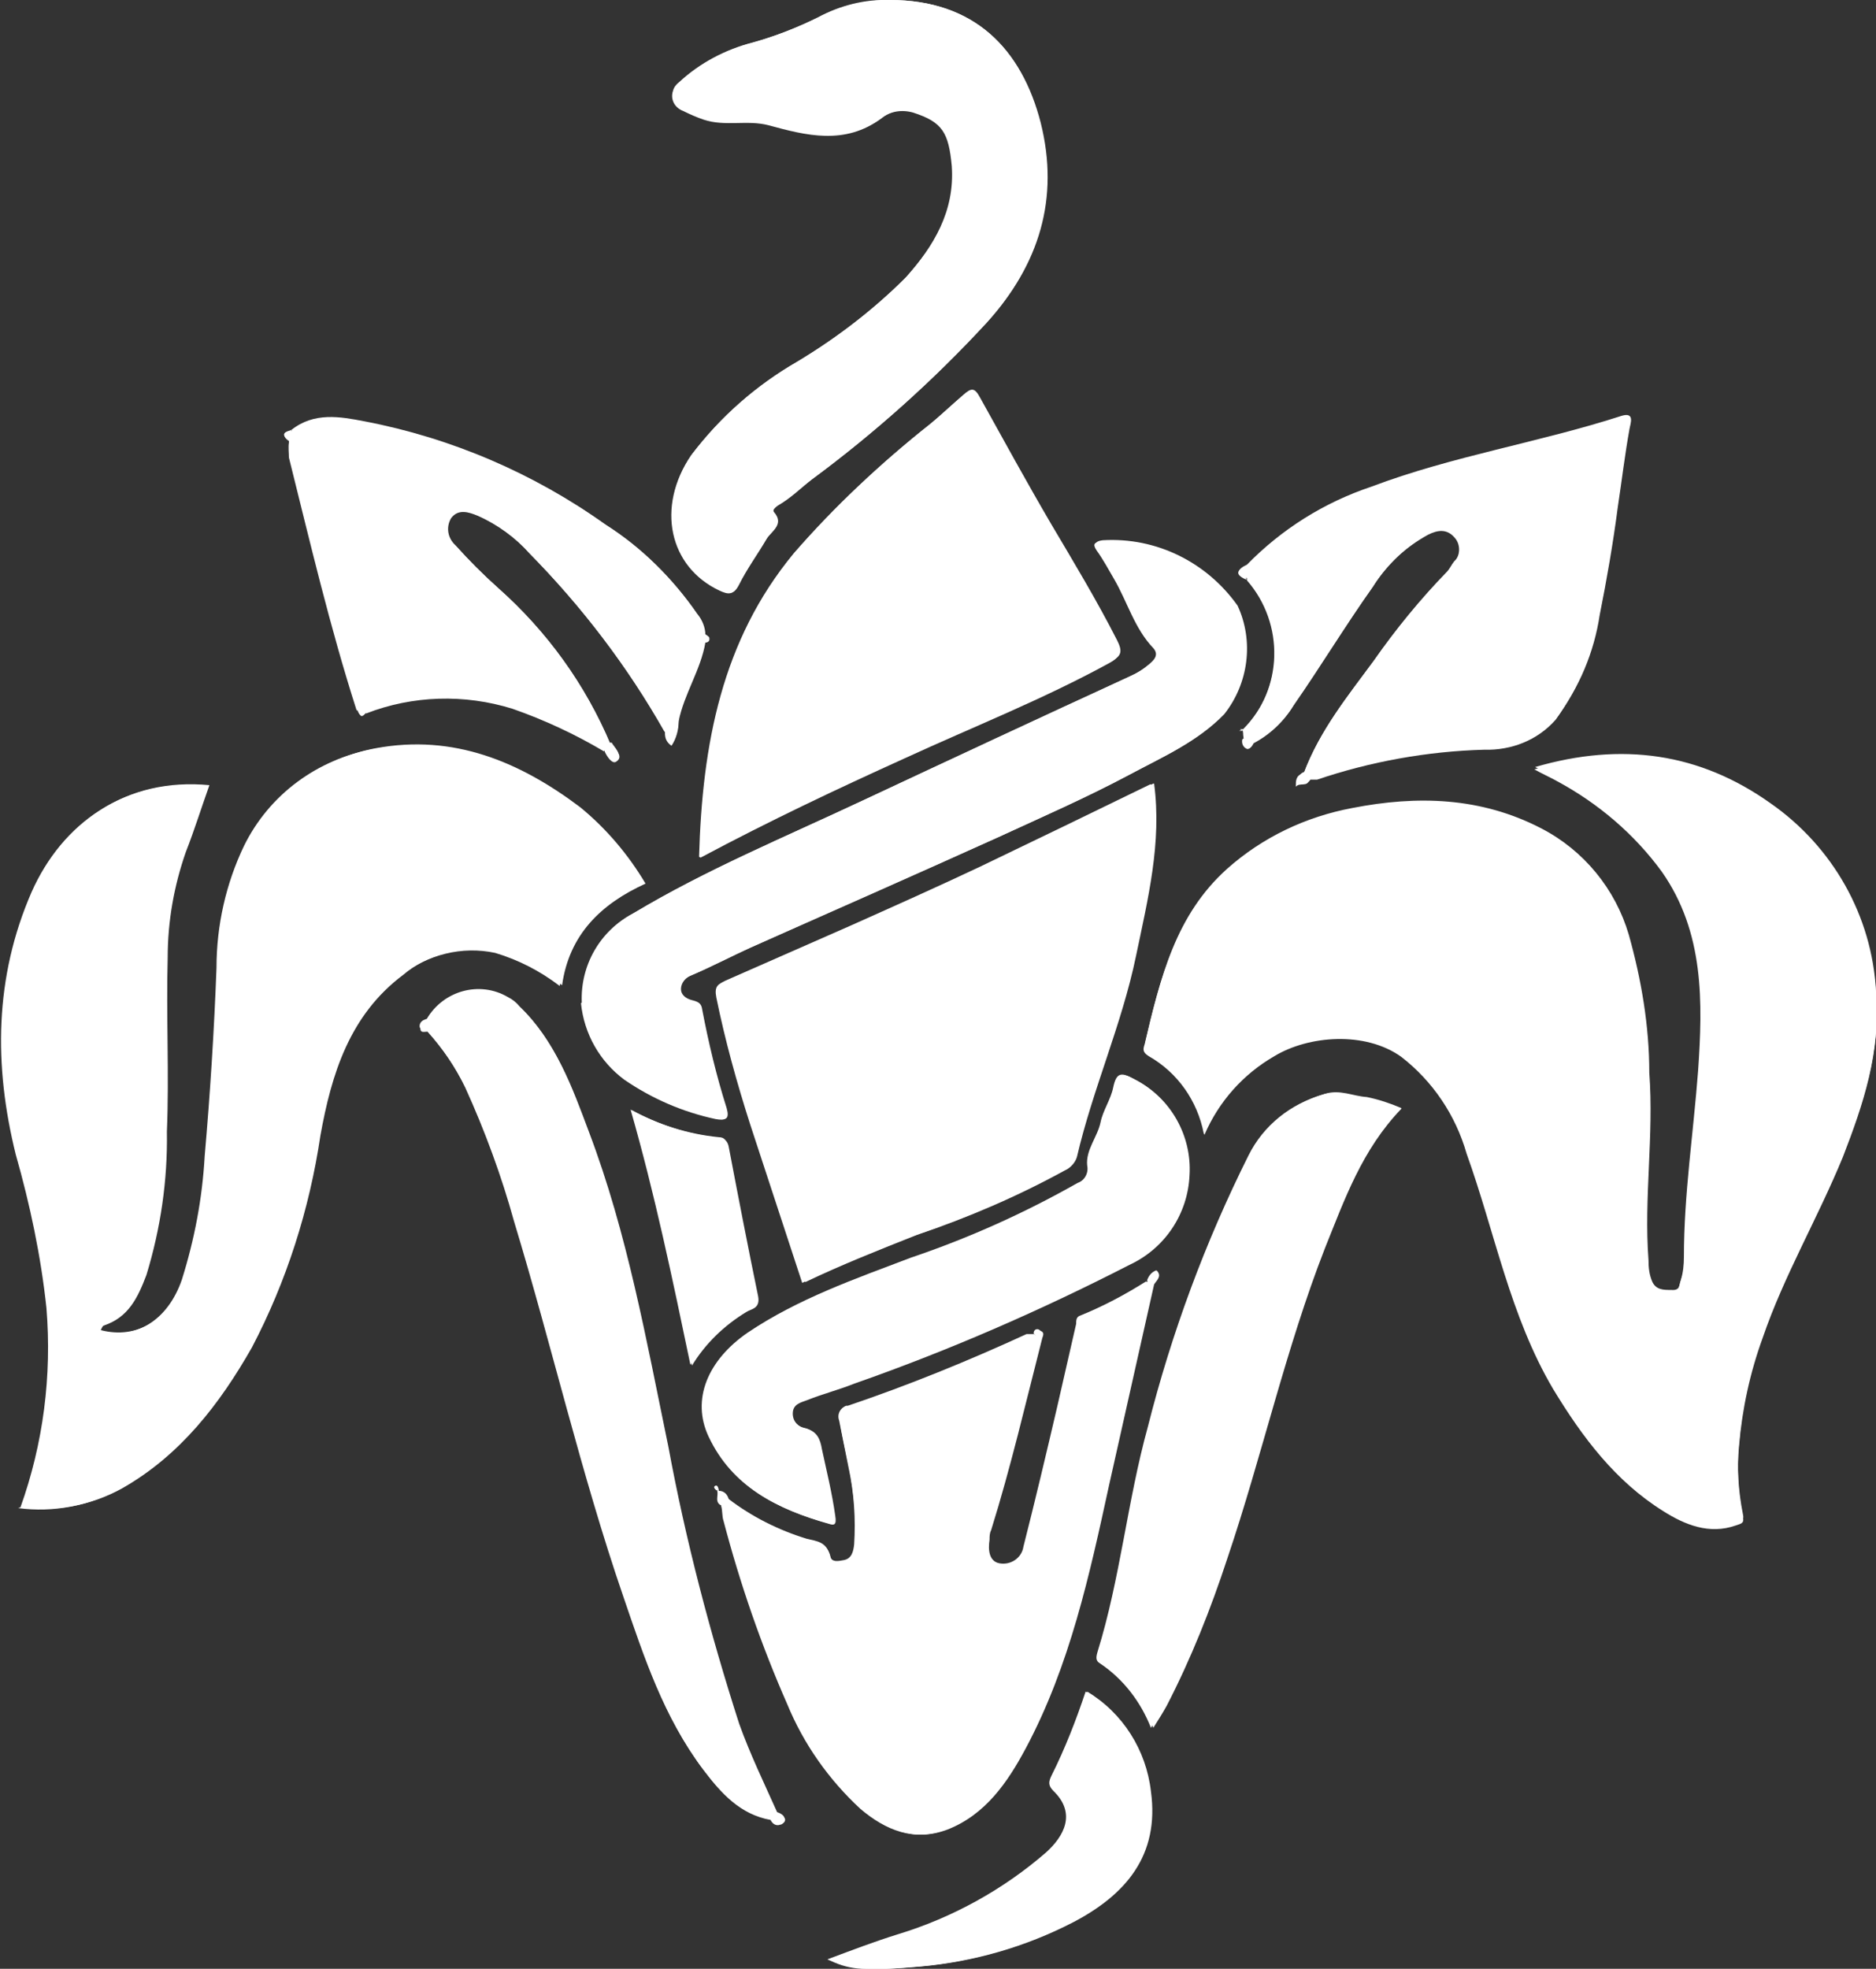 <?xml version="1.0" encoding="UTF-8"?>
<svg id="Livello_2" data-name="Livello 2" xmlns="http://www.w3.org/2000/svg" viewBox="0 0 23.83 25">
  <rect x="0" y="0" width="23.83" height="25" fill="#333333" stroke="none"/>
  <g id="Livello_1-2" data-name="Livello 1">
    <g>
      <path id="Tracciato_261" data-name="Tracciato 261" d="m9.13,18.92s-.01-.07-.04-.05,0,.05.03.06c.02.06-.04.15.06.19.01.06,0,.12.03.19.21.8.48,1.58.81,2.33.21.51.53.96.93,1.33.32.27.67.42,1.09.26.48-.19.76-.6.99-1.03.56-1.05.81-2.2,1.06-3.35.19-.85.38-1.69.57-2.54.03-.05.1-.1.04-.17-.06.02-.1.07-.12.13-.27.17-.56.32-.85.44-.05.02-.04.06-.04.1-.08.35-.16.7-.24,1.05-.14.59-.29,1.19-.43,1.78-.02.15-.16.25-.31.22h0c-.15-.03-.16-.18-.14-.31,0-.04,0-.08.02-.12.25-.8.44-1.62.65-2.44.01-.03.03-.07-.02-.09-.04-.01-.05.02-.06.05-.03,0-.06,0-.1,0-.74.34-1.5.64-2.27.91-.08.02-.13.1-.12.18,0,0,0,0,0,0,0,0,0,.01,0,.02.03.2.08.4.12.6.06.32.09.64.07.97,0,.09-.02.18-.13.2-.06.01-.16.04-.18-.06-.04-.17-.16-.17-.29-.21-.36-.11-.7-.28-1-.51-.01-.06-.06-.11-.13-.11m.66,4.17c.02.05.07.08.12.06.02,0,.04-.02.05-.03.04-.05-.02-.09-.08-.11-.17-.38-.35-.75-.49-1.14-.37-1.15-.68-2.33-.9-3.52-.28-1.35-.52-2.71-1.01-4-.21-.56-.41-1.12-.86-1.56-.3-.29-.78-.29-1.07.01-.05.05-.08.1-.12.15-.05,0-.09.04-.09.09,0,.06.05.04.09.04.2.22.37.47.5.74.25.55.45,1.12.62,1.7.47,1.59.85,3.2,1.39,4.77.26.76.51,1.52,1,2.17.22.29.46.56.85.63m-2.11-13.57c.03.07.1.17.15.13.09-.06,0-.14-.05-.21,0,0-.01,0-.02,0-.32-.76-.81-1.44-1.43-1.99-.19-.17-.37-.35-.54-.54-.1-.09-.13-.23-.06-.35.09-.12.22-.08.34-.03.25.11.48.28.66.48.67.68,1.25,1.44,1.72,2.27-.01.07.02.13.08.17.06-.09.09-.2.09-.31.07-.35.28-.65.34-1,.03,0,.06-.02.05-.06,0-.02-.03-.02-.05-.04,0-.09-.04-.19-.1-.26-.31-.45-.7-.83-1.16-1.13-.92-.65-1.96-1.1-3.06-1.31-.31-.06-.64-.12-.93.11-.07.03-.15.05-.04.13,0,.06,0,.13.01.19.27,1.07.52,2.15.86,3.21.04.11.05.12.12.04.6-.23,1.25-.25,1.86-.06.4.14.79.32,1.16.54m8.16-2.16c.49.55.47,1.38-.05,1.9h-.04s.04.02.04.02c0,.03,0,.07.01.1-.01.05.01.1.06.12.02.01.06-.04.07-.08.21-.11.39-.28.51-.48.34-.5.66-1.01,1.01-1.51.18-.27.42-.5.7-.66.12-.06.24-.08.34.04.08.1.07.24-.02.32-.03.04-.06.1-.09.13-.34.35-.65.73-.93,1.13-.33.45-.68.88-.88,1.41-.08.03-.08.09-.09.17.04-.06.15.01.17-.09.03,0,.06,0,.09,0,.68-.23,1.4-.36,2.12-.38.34.02.68-.12.91-.38.29-.39.48-.84.55-1.31.09-.45.17-.91.23-1.37.05-.33.09-.67.15-1,.01-.06.07-.21-.1-.16-1.05.34-2.15.51-3.18.9-.6.2-1.14.54-1.58.99-.13.06-.14.12,0,.17m-.54,7.03c.18-.42.49-.77.89-1,.43-.25,1.15-.31,1.61.01.4.31.69.74.83,1.23.36,1,.55,2.06,1.1,2.99.36.61.78,1.17,1.4,1.55.27.17.58.3.92.18.06-.02.11-.02.09-.1-.06-.3-.08-.6-.05-.91.04-.47.14-.93.3-1.37.28-.8.71-1.53,1.02-2.3.27-.66.48-1.33.42-2.06-.05-.96-.55-1.84-1.34-2.39-.9-.64-1.89-.78-2.99-.46.11.06.21.1.29.15.52.28.98.67,1.33,1.15.55.78.53,1.66.46,2.53-.06.79-.17,1.57-.18,2.36,0,.1,0,.21-.04.3-.03.08-.01.16-.13.15-.1,0-.19,0-.24-.1-.04-.09-.05-.18-.05-.28-.06-.79.07-1.58.01-2.38,0-.59-.1-1.18-.26-1.75-.17-.58-.57-1.07-1.11-1.35-.77-.4-1.58-.42-2.4-.26-.59.11-1.14.37-1.59.77-.66.59-.85,1.39-1.04,2.2-.01.06-.03.11.05.15.36.21.62.57.7.98M.26,19.14c.44.06.89-.02,1.29-.24.74-.42,1.24-1.07,1.65-1.79.44-.84.73-1.75.87-2.69.14-.78.37-1.53,1.05-2.04.33-.28.77-.38,1.2-.29.3.09.57.23.82.42.09-.64.49-1.03,1.06-1.29-.22-.37-.5-.7-.83-.97-.77-.58-1.61-.93-2.59-.75-.71.13-1.32.58-1.65,1.23-.23.48-.36,1.01-.35,1.55-.04.8-.08,1.6-.15,2.39-.03.53-.13,1.06-.29,1.57-.18.52-.6.77-1.06.65.01-.02.02-.05.04-.06.31-.1.43-.35.54-.64.18-.59.27-1.2.26-1.82.03-.73-.01-1.47.01-2.21,0-.46.08-.91.23-1.34.11-.28.2-.57.3-.85-1.05-.1-1.84.46-2.23,1.35-.48,1.08-.49,2.2-.2,3.33.19.64.32,1.29.39,1.95.07.86-.04,1.72-.33,2.53m14.36-9.18c-.73.36-1.44.7-2.15,1.04-.55.26-1.11.51-1.67.76-.52.24-1.05.46-1.57.69-.1.04-.15.07-.12.22.12.54.26,1.08.43,1.61.22.67.44,1.34.66,2.01.46-.22.94-.41,1.42-.6.65-.22,1.28-.49,1.88-.82.07-.03.13-.1.15-.17.2-.86.57-1.68.75-2.55.15-.72.33-1.44.23-2.19m-5.74.92c.88-.46,1.73-.87,2.59-1.26.87-.4,1.76-.75,2.6-1.21.14-.07.15-.13.08-.27-.26-.51-.55-.99-.84-1.48-.31-.53-.6-1.06-.9-1.6-.07-.13-.11-.13-.22-.03-.14.12-.27.25-.41.36-.62.49-1.2,1.04-1.72,1.63-.91,1.11-1.16,2.43-1.2,3.85M11.31,0c-.32,0-.63.07-.91.22-.27.13-.55.24-.83.32-.35.09-.66.26-.93.5-.1.06-.12.19-.06.28.03.04.06.07.11.08.08.04.17.08.26.11.27.09.55,0,.82.07.48.13.97.26,1.44-.09.12-.09.26-.11.4-.07.37.12.45.25.49.68.05.57-.23,1.02-.59,1.42-.41.41-.88.77-1.38,1.07-.52.3-.98.7-1.34,1.18-.45.65-.28,1.41.36,1.72.11.05.17.07.24-.07.1-.2.24-.39.35-.58.06-.1.23-.18.09-.34-.02-.03.02-.07.06-.09.15-.1.28-.22.43-.33.8-.59,1.55-1.26,2.22-1.99.66-.73.92-1.57.68-2.53C12.98.62,12.37,0,11.31,0m-3.91,12.73c.04.39.24.74.55.97.35.25.74.42,1.16.5.11.03.16.01.12-.13-.13-.41-.23-.83-.31-1.25-.01-.08-.05-.1-.13-.12s-.14-.07-.14-.14c0-.08.06-.15.14-.18.26-.11.51-.25.77-.36,1.04-.47,2.08-.92,3.12-1.39.57-.26,1.14-.51,1.68-.8.41-.22.85-.41,1.19-.76.31-.39.38-.93.17-1.38-.39-.55-1.03-.87-1.71-.83-.08.01-.12.03-.06.12.08.12.15.24.22.36.17.29.26.63.5.88.09.09,0,.16-.06.21-.07.06-.15.11-.24.15-1.13.53-2.27,1.05-3.4,1.58-.98.46-1.98.88-2.91,1.43-.42.22-.67.66-.65,1.13m10.39,1.35c-.14-.06-.29-.11-.44-.14-.17-.01-.34-.1-.53-.04-.41.12-.75.4-.94.77-.55,1.1-.98,2.26-1.28,3.46-.26.94-.35,1.92-.64,2.86-.02.07-.02.11.03.14.3.2.52.49.65.82.07-.11.12-.19.17-.28.31-.6.56-1.23.77-1.87.44-1.3.74-2.66,1.24-3.94.25-.62.47-1.25.97-1.77m-2.69.84c.03-.5-.24-.98-.69-1.21-.16-.09-.22-.08-.26.11-.03.15-.13.29-.16.44-.04.19-.19.35-.17.55.02.09-.03.19-.12.22-.68.38-1.39.7-2.12.95-.71.27-1.43.52-2.07.95-.51.35-.71.85-.5,1.32.3.64.87.92,1.51,1.1.06.02.1.02.08-.1-.04-.29-.11-.57-.17-.85-.02-.12-.06-.23-.21-.26-.09-.02-.16-.09-.16-.19,0-.12.1-.14.18-.17.2-.08.4-.13.6-.21,1.2-.42,2.37-.93,3.5-1.51.45-.21.74-.65.76-1.14m-4.58,9.96c.26.11.39.16,1.17.09.67-.06,1.33-.25,1.93-.56.67-.35,1.1-.85.99-1.66-.06-.53-.36-1-.81-1.27-.12.36-.26.72-.43,1.06-.04.08-.05.13.02.2.3.28.13.58-.09.78-.55.48-1.19.83-1.88,1.05-.3.09-.58.21-.9.32m-1.74-7.55c.17-.28.41-.51.69-.68.06-.04.18-.04.15-.2-.13-.63-.25-1.25-.37-1.88-.01-.07-.04-.12-.11-.13-.39-.04-.77-.16-1.12-.35.32,1.08.54,2.14.76,3.24" style="fill: #fff;"/>
      <path id="Tracciato_262" data-name="Tracciato 262" d="m15.29,14.39c-.08-.41-.33-.77-.7-.98-.08-.05-.07-.09-.05-.15.19-.81.39-1.61,1.04-2.2.45-.4,1-.67,1.59-.77.83-.16,1.63-.14,2.4.26.53.29.93.77,1.11,1.35.16.57.25,1.15.26,1.75.05.8-.07,1.59-.01,2.38,0,.09.01.19.05.28.06.11.15.1.24.1.12,0,.1-.07.13-.15.03-.1.04-.2.04-.3,0-.79.12-1.57.18-2.36.06-.87.08-1.76-.46-2.53-.35-.48-.81-.87-1.33-1.15-.09-.05-.18-.09-.29-.15,1.09-.32,2.09-.18,2.99.46.79.54,1.29,1.42,1.35,2.39.06.74-.16,1.4-.42,2.07-.32.78-.75,1.51-1.02,2.3-.16.44-.26.9-.3,1.37-.03.3-.01.61.05.91.02.08-.04.08-.09.1-.34.12-.65-.01-.92-.18-.61-.38-1.03-.94-1.4-1.55-.55-.93-.74-1.99-1.1-2.99-.14-.49-.43-.92-.83-1.23-.46-.33-1.18-.27-1.61-.01-.4.23-.71.58-.89,1" style="fill: #fff;"/>
      <path id="Tracciato_263" data-name="Tracciato 263" d="m.26,19.14c.29-.81.4-1.67.33-2.53-.07-.66-.21-1.32-.39-1.95-.28-1.13-.27-2.25.2-3.33.39-.88,1.19-1.45,2.23-1.35-.1.29-.2.57-.3.85-.15.43-.22.88-.23,1.34-.02.73.01,1.47-.01,2.21,0,.62-.08,1.23-.26,1.82-.1.28-.22.54-.54.64-.02,0-.02.04-.04.06.47.12.88-.13,1.06-.65.16-.51.26-1.03.29-1.57.07-.8.12-1.59.15-2.39,0-.54.12-1.07.35-1.55.32-.65.93-1.1,1.65-1.23.98-.18,1.82.17,2.59.75.33.27.62.6.83.97-.57.26-.96.65-1.06,1.29-.25-.19-.52-.33-.82-.42-.42-.09-.86.02-1.2.29-.68.51-.91,1.26-1.05,2.04-.14.94-.44,1.85-.87,2.69-.4.72-.91,1.38-1.65,1.79-.39.21-.84.3-1.29.24" style="fill: #fff;"/>
      <path id="Tracciato_264" data-name="Tracciato 264" d="m14.62,9.96c.1.75-.08,1.47-.23,2.19-.18.87-.55,1.68-.75,2.55-.02.08-.08.14-.15.17-.6.33-1.23.6-1.88.82-.48.19-.96.38-1.42.6-.22-.67-.44-1.34-.66-2.01-.17-.53-.32-1.07-.43-1.61-.03-.15.02-.17.12-.22.52-.23,1.05-.46,1.57-.69.56-.25,1.12-.5,1.67-.76.71-.34,1.41-.68,2.15-1.04" style="fill: #fff;"/>
      <path id="Tracciato_265" data-name="Tracciato 265" d="m9.25,19.03c.3.23.64.4,1,.51.13.03.25.04.29.21.02.1.12.07.18.06.1-.02.12-.11.13-.2.02-.32,0-.65-.07-.97-.04-.2-.08-.4-.12-.6-.03-.08.01-.16.09-.19,0,0,.01,0,.02,0,.77-.26,1.53-.57,2.27-.91.03,0,.06,0,.1,0,.01.04.04.04.08.04-.2.82-.4,1.64-.65,2.44,0,.04-.02.08-.02.12-.01.13,0,.28.14.31.15.03.29-.07.31-.21,0,0,0,0,0,0,0,0,0,0,0,0,.15-.59.29-1.18.43-1.78.08-.35.16-.7.24-1.05,0-.04,0-.08.04-.1.3-.12.58-.27.85-.44.01.03.04.05.08.04-.19.85-.38,1.69-.57,2.54-.25,1.15-.51,2.3-1.06,3.35-.23.43-.51.84-.99,1.03-.41.16-.77.01-1.09-.26-.4-.37-.72-.82-.93-1.33-.33-.75-.6-1.53-.81-2.33-.02-.06-.01-.12-.03-.19.03-.03.06-.06.08-.09" style="fill: #fff;"/>
      <path id="Tracciato_266" data-name="Tracciato 266" d="m8.88,10.88c.04-1.43.29-2.75,1.2-3.85.52-.6,1.1-1.14,1.72-1.63.14-.12.27-.24.41-.36.11-.09.15-.1.22.03.29.54.58,1.08.9,1.6.29.49.58.97.84,1.48.07.14.05.2-.08.27-.84.46-1.73.81-2.6,1.21-.86.39-1.71.79-2.59,1.26" style="fill: #fff;"/>
      <path id="Tracciato_267" data-name="Tracciato 267" d="m11.3,0c1.07,0,1.68.61,1.91,1.57.23.96-.02,1.8-.68,2.53-.68.73-1.42,1.4-2.22,1.99-.14.11-.27.24-.43.33-.03.02-.08.07-.06.09.14.16-.03.24-.09.34-.12.19-.25.38-.35.58-.07.13-.13.12-.24.07-.64-.3-.81-1.06-.36-1.72.37-.48.82-.88,1.34-1.18.5-.3.97-.66,1.38-1.07.36-.4.63-.85.59-1.42-.04-.43-.12-.56-.49-.68-.14-.04-.29-.02-.4.07-.47.35-.96.22-1.44.09-.27-.07-.55.02-.82-.07-.09-.03-.18-.07-.26-.11-.11-.04-.17-.15-.13-.26.01-.04.04-.08.08-.11.26-.24.58-.41.93-.5.29-.08.57-.19.83-.32.28-.15.59-.23.91-.22" style="fill: #fff;"/>
      <path id="Tracciato_268" data-name="Tracciato 268" d="m7.39,12.73c-.02-.47.23-.91.65-1.13.93-.56,1.93-.97,2.91-1.43,1.13-.53,2.26-1.06,3.4-1.58.09-.04.17-.09.24-.15.06-.05.14-.12.06-.21-.24-.25-.33-.59-.5-.88-.07-.12-.14-.25-.22-.36-.06-.09-.02-.1.06-.12.67-.04,1.32.28,1.71.83.21.46.14.99-.17,1.38-.34.35-.78.54-1.19.76-.55.29-1.12.54-1.68.8-1.04.47-2.08.93-3.12,1.39-.26.12-.51.25-.77.36-.08.03-.13.1-.14.18,0,.07.07.12.14.14s.11.04.13.12c.08.42.18.84.31,1.25.04.14,0,.15-.12.13-.42-.09-.81-.26-1.16-.5-.31-.23-.51-.58-.55-.97" style="fill: #fff;"/>
      <path id="Tracciato_269" data-name="Tracciato 269" d="m15.83,7.19c.44-.45.98-.79,1.58-.99,1.03-.39,2.13-.56,3.18-.9.17-.05.11.1.1.16-.06.33-.1.67-.15,1-.06.46-.14.91-.23,1.37-.08.47-.27.92-.55,1.31-.23.26-.56.39-.91.38-.72.02-1.44.15-2.12.38-.03,0-.06,0-.09,0l-.08-.08c.2-.53.55-.97.88-1.41.28-.4.59-.78.93-1.13.04-.04.06-.09.09-.13.09-.08.1-.23.02-.32-.1-.12-.22-.1-.34-.04-.29.16-.53.38-.7.66-.35.49-.66,1.01-1.01,1.51-.12.2-.3.37-.51.48-.03-.05-.08-.04-.12-.05,0-.03,0-.07-.01-.1v-.02c.51-.52.53-1.35.05-1.9v-.17" style="fill: #fff;"/>
      <path id="Tracciato_270" data-name="Tracciato 270" d="m3.7,5.46c.29-.23.62-.17.93-.11,1.1.21,2.15.66,3.06,1.31.46.29.85.68,1.16,1.13.06.07.09.16.1.26-.05.03-.04.06,0,.09-.06.35-.27.65-.34,1-.11,0-.05.16-.17.15-.47-.83-1.05-1.59-1.72-2.27-.18-.21-.41-.37-.66-.48-.12-.05-.26-.09-.34.03-.07.11-.04.26.06.35.17.19.35.37.54.54.62.55,1.11,1.22,1.43,1.99l-.08.09c-.37-.22-.76-.4-1.16-.54-.61-.19-1.27-.17-1.86.06-.03-.05-.08-.04-.12-.04-.34-1.06-.59-2.13-.86-3.21,0-.06-.01-.13,0-.19.05-.03.04-.09.04-.13" style="fill: #fff;"/>
      <path id="Tracciato_271" data-name="Tracciato 271" d="m5.42,12.94c.21-.36.67-.49,1.03-.28.06.03.11.07.15.12.45.43.65,1,.86,1.56.49,1.3.73,2.65,1.01,4,.23,1.19.53,2.37.9,3.52.13.39.32.77.49,1.14l-.09.08c-.39-.07-.63-.34-.85-.63-.49-.65-.74-1.41-1-2.17-.54-1.57-.91-3.19-1.39-4.77-.16-.58-.37-1.15-.62-1.7-.13-.27-.3-.52-.5-.74v-.13" style="fill: #fff;"/>
      <path id="Tracciato_272" data-name="Tracciato 272" d="m17.78,14.08c-.49.52-.72,1.15-.97,1.77-.51,1.28-.8,2.64-1.25,3.94-.21.64-.46,1.27-.77,1.87-.05.09-.1.17-.17.28-.13-.33-.35-.62-.65-.82-.05-.03-.05-.07-.03-.14.29-.93.38-1.92.64-2.86.3-1.19.73-2.35,1.28-3.45.19-.38.53-.65.94-.77.19-.06.35.03.53.04.15.03.3.08.44.14" style="fill: #fff;"/>
      <path id="Tracciato_273" data-name="Tracciato 273" d="m15.09,14.91c-.02.49-.32.93-.76,1.14-1.13.59-2.3,1.09-3.5,1.51-.2.07-.4.13-.6.21-.08.03-.18.05-.18.17,0,.09.07.17.16.19.15.03.19.15.21.26.06.28.13.57.17.85.02.12-.03.11-.08.1-.64-.18-1.21-.46-1.51-1.1-.22-.47-.01-.97.5-1.32.64-.43,1.36-.68,2.07-.95.74-.25,1.45-.57,2.12-.95.09-.03.14-.13.12-.22-.02-.2.13-.36.17-.55.03-.15.13-.29.16-.44.04-.19.1-.2.26-.11.45.23.72.71.69,1.21" style="fill: #fff;"/>
      <path id="Tracciato_274" data-name="Tracciato 274" d="m10.51,24.88c.32-.12.61-.23.9-.32.69-.21,1.34-.57,1.88-1.04.22-.2.39-.49.09-.78-.07-.07-.06-.12-.02-.2.17-.34.31-.7.43-1.06.45.28.75.75.81,1.27.1.81-.32,1.31-.99,1.66-.6.31-1.26.5-1.93.56-.78.07-.91.03-1.17-.09" style="fill: #fff;"/>
      <path id="Tracciato_275" data-name="Tracciato 275" d="m8.77,17.33c-.23-1.1-.45-2.16-.76-3.24.35.19.72.31,1.12.35.08,0,.1.05.11.13.12.63.24,1.26.37,1.88.03.15-.09.16-.15.2-.28.17-.51.41-.69.68" style="fill: #fff;"/>
      <path id="Tracciato_276" data-name="Tracciato 276" d="m7.67,9.52l.08-.09s.02,0,.02,0c.04.07.14.15.05.21-.06.04-.12-.06-.15-.13" style="fill: #fff;"/>
      <path id="Tracciato_277" data-name="Tracciato 277" d="m8.45,9.28c.11.02.06-.15.17-.15,0,.11-.03.22-.09.31-.06-.03-.09-.1-.08-.17" style="fill: #fff;"/>
      <path id="Tracciato_278" data-name="Tracciato 278" d="m16.55,9.82l.08.08c-.02.1-.12.03-.17.09,0-.08,0-.14.09-.17" style="fill: #fff;"/>
      <path id="Tracciato_279" data-name="Tracciato 279" d="m9.25,19.03s-.05.06-.08.09c-.1-.04-.04-.13-.06-.19h.02c.06,0,.11.04.12.1" style="fill: #fff;"/>
      <path id="Tracciato_280" data-name="Tracciato 280" d="m9.78,23.09l.09-.08c.06.02.12.06.08.11-.03.04-.09.05-.13.02-.02-.01-.03-.03-.04-.05" style="fill: #fff;"/>
      <path id="Tracciato_281" data-name="Tracciato 281" d="m14.65,16.3s-.06-.01-.08-.04c.02-.06.06-.11.12-.13.06.08-.01.12-.04.17" style="fill: #fff;"/>
      <path id="Tracciato_282" data-name="Tracciato 282" d="m15.83,7.19v.17c-.14-.06-.13-.12,0-.17" style="fill: #fff;"/>
      <path id="Tracciato_283" data-name="Tracciato 283" d="m15.79,9.38s.09,0,.12.05c0,.04-.04.09-.07.08-.05-.02-.07-.07-.06-.12" style="fill: #fff;"/>
      <path id="Tracciato_284" data-name="Tracciato 284" d="m3.7,5.46s0,.1-.04.13c-.11-.09-.02-.11.04-.13" style="fill: #fff;"/>
      <path id="Tracciato_285" data-name="Tracciato 285" d="m4.53,8.99s.09,0,.12.04c-.07.07-.08.07-.12-.04" style="fill: #fff;"/>
      <path id="Tracciato_286" data-name="Tracciato 286" d="m5.42,12.94v.13s-.09.02-.09-.04c0-.05.04-.08.09-.09" style="fill: #fff;"/>
      <path id="Tracciato_287" data-name="Tracciato 287" d="m8.95,8.14s-.04-.06,0-.09c.02.01.04.02.05.04,0,.04-.02.05-.05.06" style="fill: #fff;"/>
      <path id="Tracciato_288" data-name="Tracciato 288" d="m13.21,16.97s-.06,0-.08-.04c0-.03.02-.06.06-.05.05.02.03.06.02.09" style="fill: #fff;"/>
      <path id="Tracciato_289" data-name="Tracciato 289" d="m9.11,18.93s-.06-.04-.03-.06.04.02.04.05h-.02" style="fill: #fff;"/>
      <path id="Tracciato_290" data-name="Tracciato 290" d="m15.78,9.26v.02h-.04s.04-.02.04-.02Z" style="fill: #fff;"/>
    </g>
  </g>
</svg>